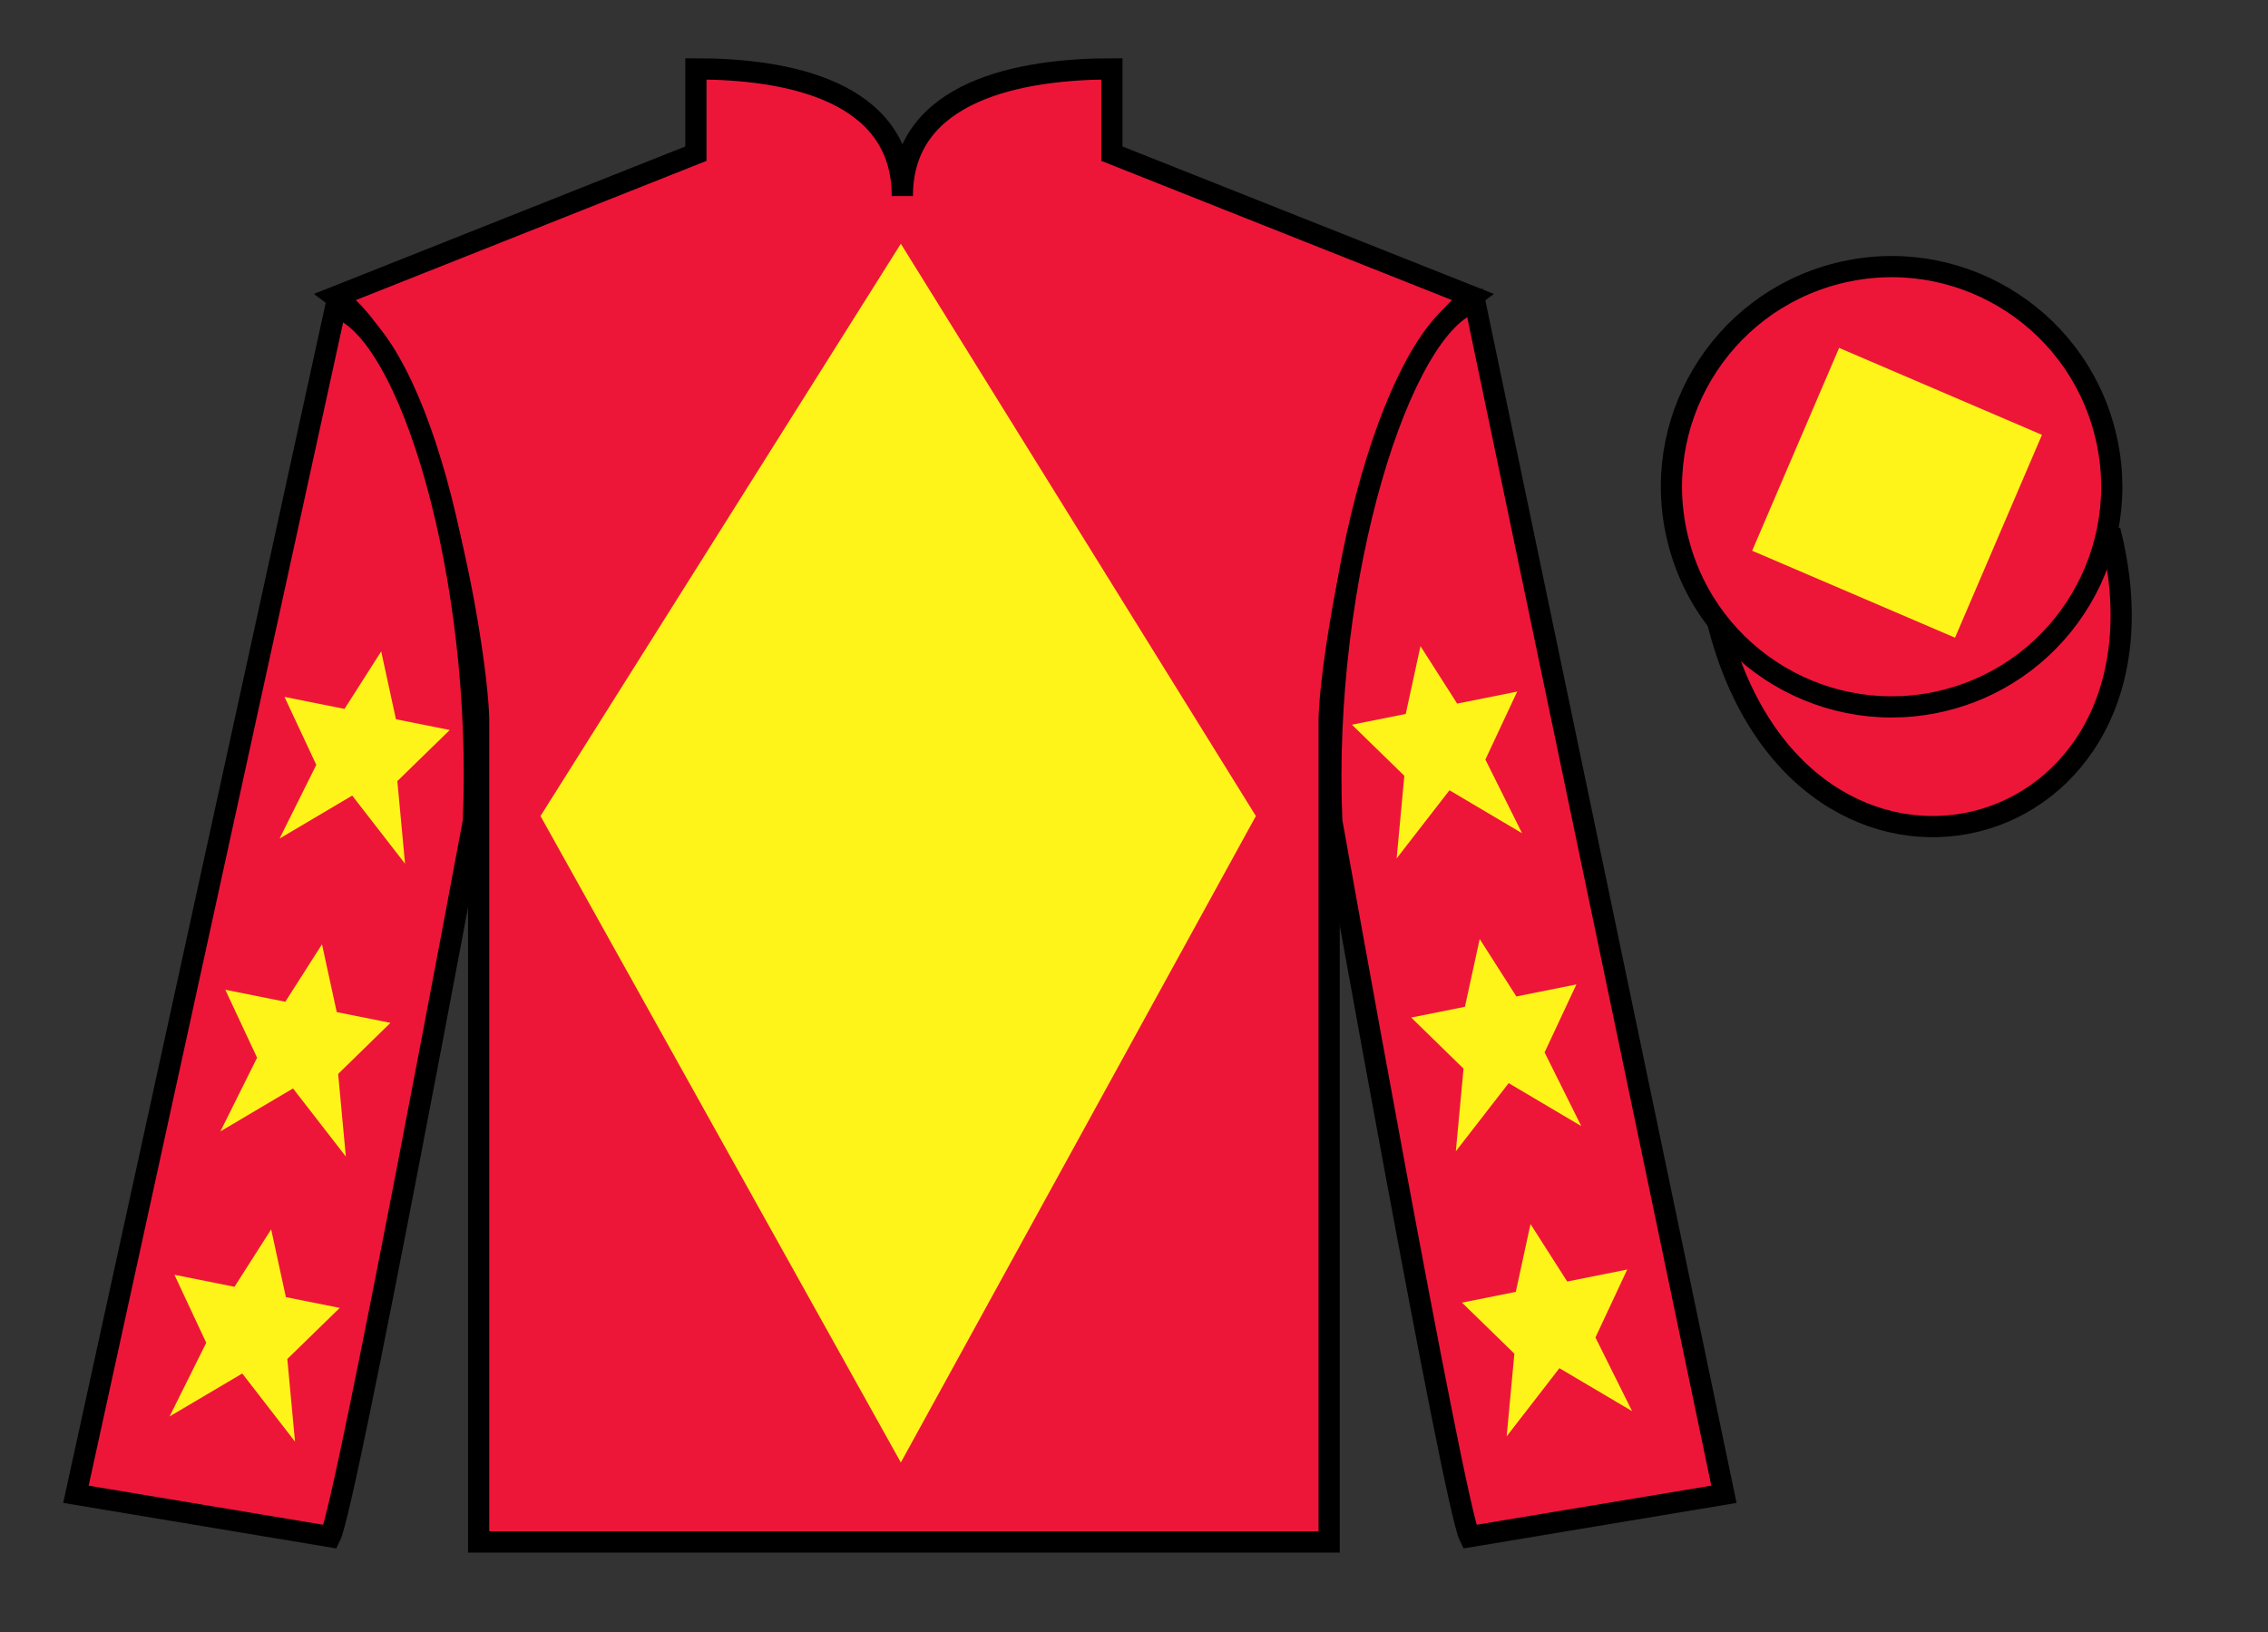 <?xml version="1.0" encoding="UTF-8"?>
<svg xmlns="http://www.w3.org/2000/svg" xmlns:xlink="http://www.w3.org/1999/xlink" width="107pt" height="77pt" viewBox="0 0 107 77" version="1.1">
<rect x="0" y="0" width="107" height="77" fill="#333333" stroke="none"/>
<g id="surface0">
<path style=" stroke:none;fill-rule:nonzero;fill:rgb(92.863%,8.783%,22.277%);fill-opacity:1;" d="M 32.832 3.25 L 32.832 7.25 L 15.832 14 C 20.582 17.5 22.582 31.5 22.582 34 C 22.582 36.5 22.582 72.75 22.582 72.75 L 62.707 72.75 C 62.707 72.75 62.707 36.5 62.707 34 C 62.707 31.5 64.707 17.5 69.457 14 L 52.457 7.25 L 52.457 3.25 C 48.195 3.25 42.57 4.25 42.57 9.25 C 42.57 4.25 37.098 3.25 32.832 3.25 "/>
<path style="fill:none;stroke-width:10;stroke-linecap:butt;stroke-linejoin:miter;stroke:rgb(0%,0%,0%);stroke-opacity:1;stroke-miterlimit:4;" d="M 328.32 737.5 L 328.32 697.5 L 158.32 630 C 205.82 595 225.82 455 225.82 430 C 225.82 405 225.82 42.5 225.82 42.5 L 627.07 42.5 C 627.07 42.5 627.07 405 627.07 430 C 627.07 455 647.07 595 694.57 630 L 524.57 697.5 L 524.57 737.5 C 481.953 737.5 425.703 727.5 425.703 677.5 C 425.703 727.5 370.977 737.5 328.32 737.5 Z M 328.32 737.5 " transform="matrix(0.1,0,0,-0.1,0,77)"/>
<path style=" stroke:none;fill-rule:nonzero;fill:rgb(92.863%,8.783%,22.277%);fill-opacity:1;" d="M 15.582 72.5 C 16.332 71 22.332 38.75 22.332 38.75 C 22.832 27.25 19.332 15.5 15.832 14.5 L 3.582 70.5 L 15.582 72.5 "/>
<path style="fill:none;stroke-width:10;stroke-linecap:butt;stroke-linejoin:miter;stroke:rgb(0%,0%,0%);stroke-opacity:1;stroke-miterlimit:4;" d="M 155.82 45 C 163.32 60 223.32 382.5 223.32 382.5 C 228.32 497.5 193.32 615 158.32 625 L 35.82 65 L 155.82 45 Z M 155.82 45 " transform="matrix(0.1,0,0,-0.1,0,77)"/>
<path style=" stroke:none;fill-rule:nonzero;fill:rgb(92.863%,8.783%,22.277%);fill-opacity:1;" d="M 81.332 70.5 L 69.582 14.25 C 66.082 15.25 62.332 27.25 62.832 38.75 C 62.832 38.75 68.582 71 69.332 72.5 L 81.332 70.5 "/>
<path style="fill:none;stroke-width:10;stroke-linecap:butt;stroke-linejoin:miter;stroke:rgb(0%,0%,0%);stroke-opacity:1;stroke-miterlimit:4;" d="M 813.32 65 L 695.82 627.5 C 660.82 617.5 623.32 497.5 628.32 382.5 C 628.32 382.5 685.82 60 693.32 45 L 813.32 65 Z M 813.32 65 " transform="matrix(0.1,0,0,-0.1,0,77)"/>
<path style="fill-rule:nonzero;fill:rgb(92.863%,8.783%,22.277%);fill-opacity:1;stroke-width:10;stroke-linecap:butt;stroke-linejoin:miter;stroke:rgb(0%,0%,0%);stroke-opacity:1;stroke-miterlimit:4;" d="M 810.508 475.898 C 850.234 320.273 1034.18 367.852 995.391 519.844 " transform="matrix(0.1,0,0,-0.1,0,77)"/>
<path style=" stroke:none;fill-rule:nonzero;fill:rgb(100%,95.41%,10.001%);fill-opacity:1;" d="M 42.5 11.5 L 25.5 38.5 L 42.5 69 L 59.25 38.5 L 42.5 11.5 "/>
<path style=" stroke:none;fill-rule:nonzero;fill:rgb(92.863%,8.783%,22.277%);fill-opacity:1;" d="M 91.812 33.027 C 97.367 31.609 100.723 25.953 99.305 20.398 C 97.887 14.84 92.234 11.484 86.676 12.902 C 81.117 14.32 77.762 19.973 79.18 25.531 C 80.598 31.09 86.254 34.445 91.812 33.027 "/>
<path style="fill:none;stroke-width:10;stroke-linecap:butt;stroke-linejoin:miter;stroke:rgb(0%,0%,0%);stroke-opacity:1;stroke-miterlimit:4;" d="M 918.125 439.727 C 973.672 453.906 1007.227 510.469 993.047 566.016 C 978.867 621.602 922.344 655.156 866.758 640.977 C 811.172 626.797 777.617 570.273 791.797 514.688 C 805.977 459.102 862.539 425.547 918.125 439.727 Z M 918.125 439.727 " transform="matrix(0.1,0,0,-0.1,0,77)"/>
<path style=" stroke:none;fill-rule:nonzero;fill:rgb(100%,95.41%,10.001%);fill-opacity:1;" d="M 15.191 44.551 L 13.461 47.262 L 10.629 46.695 L 12.129 49.902 L 10.398 53.379 L 13.824 51.352 L 16.316 54.566 L 15.953 50.668 L 18.422 48.258 L 15.887 47.75 L 15.191 44.551 "/>
<path style=" stroke:none;fill-rule:nonzero;fill:rgb(100%,95.41%,10.001%);fill-opacity:1;" d="M 12.793 58 L 11.062 60.711 L 8.23 60.145 L 9.73 63.352 L 8 66.828 L 11.43 64.801 L 13.918 68.016 L 13.555 64.117 L 16.027 61.707 L 13.488 61.199 L 12.793 58 "/>
<path style=" stroke:none;fill-rule:nonzero;fill:rgb(100%,95.41%,10.001%);fill-opacity:1;" d="M 17.984 30.734 L 16.254 33.445 L 13.422 32.879 L 14.922 36.086 L 13.191 39.562 L 16.617 37.535 L 19.109 40.75 L 18.746 36.852 L 21.219 34.441 L 18.68 33.934 L 17.984 30.734 "/>
<path style=" stroke:none;fill-rule:nonzero;fill:rgb(100%,95.41%,10.001%);fill-opacity:1;" d="M 69.809 44.301 L 71.539 47.012 L 74.371 46.445 L 72.871 49.652 L 74.602 53.129 L 71.176 51.102 L 68.684 54.316 L 69.047 50.418 L 66.578 48.008 L 69.113 47.5 L 69.809 44.301 "/>
<path style=" stroke:none;fill-rule:nonzero;fill:rgb(100%,95.41%,10.001%);fill-opacity:1;" d="M 72.207 57.75 L 73.938 60.461 L 76.77 59.895 L 75.27 63.102 L 77 66.578 L 73.57 64.551 L 71.082 67.766 L 71.445 63.867 L 68.973 61.457 L 71.512 60.949 L 72.207 57.75 "/>
<path style=" stroke:none;fill-rule:nonzero;fill:rgb(100%,95.41%,10.001%);fill-opacity:1;" d="M 67.016 30.484 L 68.746 33.195 L 71.578 32.629 L 70.078 35.836 L 71.809 39.312 L 68.383 37.285 L 65.891 40.5 L 66.254 36.602 L 63.781 34.191 L 66.32 33.684 L 67.016 30.484 "/>
<path style=" stroke:none;fill-rule:nonzero;fill:rgb(100%,95.41%,10.001%);fill-opacity:1;" d="M 92.234 30.086 L 96.336 20.516 L 86.766 16.414 L 82.664 25.984 L 92.234 30.086 "/>
</g>
</svg>
